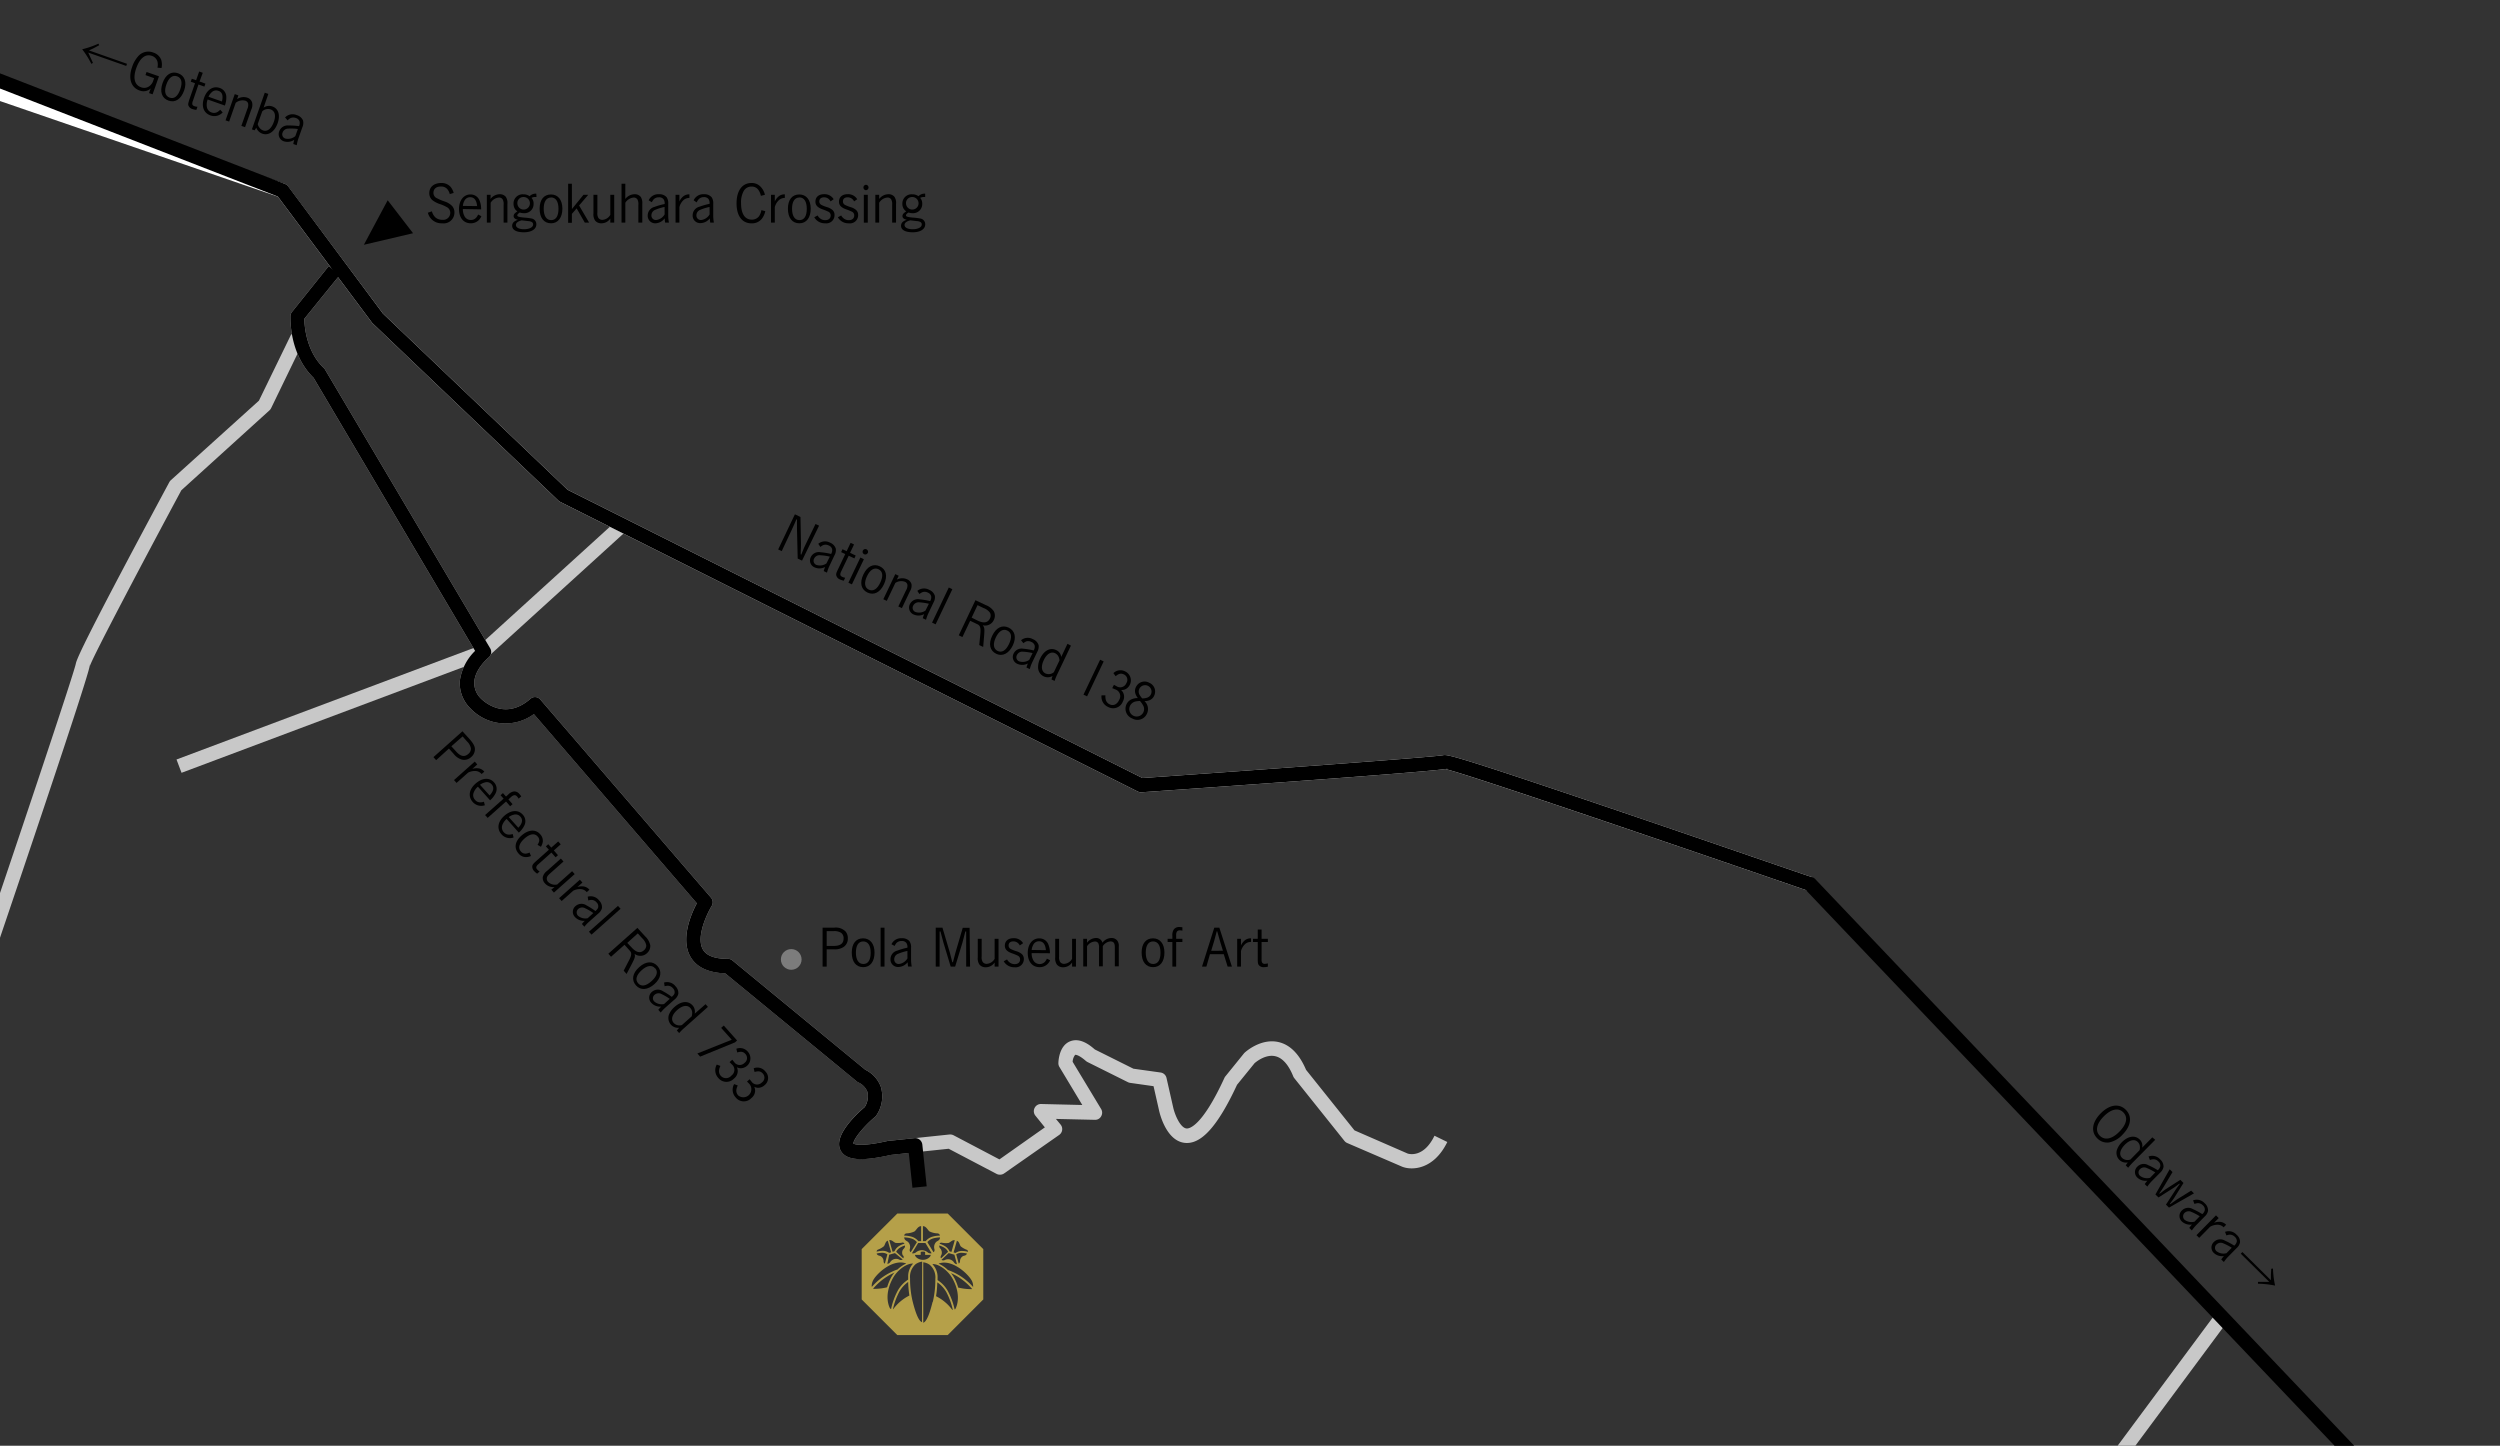 <svg id="レイヤー_1" data-name="レイヤー 1" xmlns="http://www.w3.org/2000/svg" viewBox="0 0 526.2 304.3"><rect x="0" y="0" width="526.2" height="304.3" fill="#333333" stroke="none"/><defs><style>.cls-1{fill:#c8c8c8;}.cls-2{fill:#fff;}.cls-3{fill:#7c7c7c;}.cls-4{fill:#b5a049;}</style></defs><title>アートボード 1</title><path class="cls-1" d="M38.21,162.66l-1.06-2.8L100.73,136l29.05-26.41,2,2.22-29.26,26.61a1.58,1.58,0,0,1-.48.29Z"/><rect class="cls-1" x="405.87" y="307.08" width="77.02" height="3" transform="translate(-68.2 481.64) rotate(-53.43)"/><path class="cls-1" d="M-2.8,205.64l-2.84-1c8.47-24.95,21.21-62.85,21.61-65h0c.24-1.13,2.43-6.08,19.67-38.16a1.53,1.53,0,0,1,.31-.4L54.5,84.33l6.81-14L64,71.6,57.07,85.9a1.53,1.53,0,0,1-.34.46L38.17,103.19c-7.2,13.41-18.7,35.11-19.25,37a1.37,1.37,0,0,0,0-.42C19,140.22,18.59,142.62-2.8,205.64Z"/><path class="cls-2" d="M380.45,187.47c-29-10-73-25-76.28-25.6-2.14.31-12.23,1.27-63.92,4.89a1.5,1.5,0,0,1-.78-.16L117.93,105.65a1.34,1.34,0,0,1-.37-.25L78.44,68.07a1.54,1.54,0,0,1-.17-.19L58.49,41.39l-60-20.64,1-2.84L59.91,38.7a1.53,1.53,0,0,1,.71.52L80.6,66l38.87,37.09,121,60.67c24.34-1.71,60.78-4.36,63.28-4.8.87-.26,3.76.45,39.7,12.67,18.85,6.41,37.81,13,38,13Zm-76.25-25.6a1.34,1.34,0,0,0,.57-.12A2.74,2.74,0,0,1,304.2,161.87Z"/><path class="cls-1" d="M210.46,247.25a1.45,1.45,0,0,1-.7-.17l-10.08-5.29-12.15,1.28c-6.37,1.44-9.55,1.14-10.63-1-1.45-2.91,2.91-7.19,5.1-9.07a4.15,4.15,0,0,0,.55-3.26,3.67,3.67,0,0,0-1.83-1.9,1.38,1.38,0,0,1-.38-.23l-27.69-22.75c-3.65-.14-6.13-1.34-7.37-3.58-2.08-3.74.23-9,1.39-11.17l-34.3-39.82A10.14,10.14,0,0,1,99,149.1a7.48,7.48,0,0,1-2.22-5.77A10.86,10.86,0,0,1,100,137l-34-57.48c-5.16-5-4.88-12.67-4.87-13a1.5,1.5,0,0,1,.34-.88L69.19,56l2.33,1.88-7.46,9.21c0,1.59.44,6.92,4.09,10.37a1.35,1.35,0,0,1,.26.32l34.77,58.69a1.5,1.5,0,0,1-.35,1.93s-2.86,2.38-3,5.15a4.53,4.53,0,0,0,1.41,3.49c.47.48,5,4.77,10.4.05a1.46,1.46,0,0,1,1.09-.37,1.52,1.52,0,0,1,1,.52l35.92,41.7a1.5,1.5,0,0,1,.14,1.76c-1,1.66-3.31,6.53-1.86,9.12.73,1.33,2.52,2,5.3,2a1.45,1.45,0,0,1,.94.34l27.95,23a6.52,6.52,0,0,1,3.28,3.59,7.1,7.1,0,0,1-.89,5.94,1.45,1.45,0,0,1-.34.4c-2.4,2-4.56,4.71-4.55,5.61.26.15,1.67.72,7.35-.58l.18,0,12.69-1.33a1.6,1.6,0,0,1,.86.16l9.66,5.08,9.56-6.74-2-2.48a1.5,1.5,0,0,1-.16-1.6,1.48,1.48,0,0,1,1.37-.84l8.67.21-4.81-8a1.47,1.47,0,0,1-.22-.79c0-.36.11-3.56,2.34-4.56s4.42.87,5.33,1.66l8.12,4.05,5.72.8a1.49,1.49,0,0,1,1.25,1.16l1.38,6.09c.38,1.75,1.55,4.39,2.82,4.53.49.06,3.2-.21,8-10.67a1.27,1.27,0,0,1,.2-.31l3.89-4.81a1.14,1.14,0,0,1,.15-.16c.13-.12,3.34-3.06,7.07-2.25,2.46.54,4.43,2.51,5.86,5.86l10.19,12.74,11.19,4.88c.25.08,3.35,1,5.65-3.75l2.7,1.32c-2.86,5.86-7.45,6-9.48,5.21l-11.6-5a1.54,1.54,0,0,1-.57-.44l-10.55-13.2a1.65,1.65,0,0,1-.22-.36c-1-2.51-2.31-3.94-3.8-4.27-2-.45-3.95,1.13-4.34,1.46l-3.7,4.56c-4.05,8.72-7.55,12.6-11,12.22-3.91-.42-5.28-6.2-5.42-6.86l-1.15-5.07-4.93-.7a1.53,1.53,0,0,1-.46-.14l-8.51-4.24a2.2,2.2,0,0,1-.32-.21c-1.65-1.45-2.28-1.31-2.28-1.31a2.55,2.55,0,0,0-.53,1.47l6,9.94a1.5,1.5,0,0,1,0,1.53,1.43,1.43,0,0,1-1.33.74l-8.19-.19,1,1.21a1.5,1.5,0,0,1-.31,2.16L211.32,247A1.51,1.51,0,0,1,210.46,247.25Z"/><path d="M501.49,314.93,380.11,187.35c-29-10-72.69-24.91-75.94-25.48-2.14.31-12.23,1.27-63.92,4.89a1.61,1.61,0,0,1-.78-.16L117.93,105.65a1.34,1.34,0,0,1-.37-.25L78.44,68.07a1.54,1.54,0,0,1-.17-.19L58.47,41.36-6,16.3-5,13.5,60,38.72a1.55,1.55,0,0,1,.66.5L80.6,66l38.87,37.09,121,60.67c24.34-1.71,60.78-4.36,63.28-4.8.87-.26,3.76.45,39.7,12.67,18.85,6.41,37.81,13,38,13a1.58,1.58,0,0,1,.6.38L503.66,312.86ZM304.2,161.87a1.34,1.34,0,0,0,.57-.12A2.74,2.74,0,0,1,304.2,161.87Z"/><path d="M192.05,250l-.77-7.31-3.75.4c-6.37,1.44-9.55,1.14-10.63-1-1.45-2.91,2.91-7.19,5.1-9.07a4.15,4.15,0,0,0,.55-3.26,3.67,3.67,0,0,0-1.83-1.9,1.38,1.38,0,0,1-.38-.23l-27.69-22.75c-3.65-.14-6.13-1.34-7.37-3.58-2.08-3.74.23-9,1.39-11.17l-34.3-39.82A10.14,10.14,0,0,1,99,149.1a7.48,7.48,0,0,1-2.22-5.77A10.86,10.86,0,0,1,100,137l-34-57.48c-5.16-5-4.88-12.67-4.87-13a1.5,1.5,0,0,1,.34-.88L69.19,56l2.33,1.88-7.46,9.21c0,1.59.44,6.92,4.09,10.37a1.35,1.35,0,0,1,.26.32l34.77,58.69a1.5,1.5,0,0,1-.35,1.93s-2.86,2.38-3,5.15a4.53,4.53,0,0,0,1.41,3.49c.47.48,5,4.77,10.4.05a1.46,1.46,0,0,1,1.09-.37,1.52,1.52,0,0,1,1,.52l35.92,41.7a1.5,1.5,0,0,1,.14,1.76c-1,1.66-3.31,6.53-1.86,9.12.73,1.33,2.52,2,5.3,2a1.45,1.45,0,0,1,.94.34l27.95,23a6.52,6.52,0,0,1,3.28,3.59,7.1,7.1,0,0,1-.89,5.94,1.45,1.45,0,0,1-.34.4c-2.4,2-4.56,4.71-4.55,5.61.26.15,1.67.72,7.35-.58l.18,0,5.33-.56a1.52,1.52,0,0,1,1.65,1.34l.92,8.8Z"/><path d="M168.81,118l-.91-.43-.15-6.21c0-.11,0-.32,0-.58,0-.52,0-1,0-1.42l-.12-.06c-.34.77-.36.81-.43,1l-.56,1.23L164.54,116l-.75-.35,3.52-7.4,1.17.56.11,5.62c0,.31,0,1.07-.07,2.24l.13.07c.44-1.12.78-1.94,1-2.32l2-4.13.75.35Z"/><path d="M172.23,114.46a2.21,2.21,0,0,1,2.5-.23,2,2,0,0,1,1.19,1.26,2.16,2.16,0,0,1-.29,1.41l-1.08,2.28a8.64,8.64,0,0,0-.49,1.35l-.69-.33a8.87,8.87,0,0,1,.3-.86,2.5,2.5,0,0,1-2.19.09,1.56,1.56,0,0,1-.81-2.19,1.85,1.85,0,0,1,2.06-1,13.68,13.68,0,0,1,2.2.36,1.55,1.55,0,0,0,.22-1,1.1,1.1,0,0,0-.71-.78,1.41,1.41,0,0,0-1.18-.08,2.91,2.91,0,0,0-.59.38Zm2.43,2.7a10.61,10.61,0,0,0-2-.29,1.24,1.24,0,0,0-1.29.68.94.94,0,0,0,.46,1.35,2.41,2.41,0,0,0,2.11-.3Z"/><path d="M178.92,116.36l1.19.57-.28.6-1.2-.56-1.57,3.29a1.48,1.48,0,0,0-.19.67c0,.2.15.36.39.48a2.37,2.37,0,0,0,.63.19l-.29.62a3.61,3.61,0,0,1-.8-.25,1.28,1.28,0,0,1-.78-.86c-.06-.3,0-.55.34-1.23l1.55-3.26-.87-.41.29-.61.87.42.83-1.76.73.34Z"/><path d="M179.31,123l-.74-.35,2.52-5.3.74.36Zm3.33-6.61a.57.57,0,1,1-.27-.77A.59.59,0,0,1,182.64,116.43Z"/><path d="M182.59,124.72c-1.37-.65-1.69-2.07-.86-3.81s2.12-2.34,3.45-1.71,1.7,2,.89,3.75S183.94,125.36,182.59,124.72Zm2.31-4.91c-.89-.42-1.77.11-2.41,1.46s-.53,2.41.38,2.84,1.76-.1,2.41-1.48S185.83,120.25,184.9,119.81Z"/><path d="M188.76,122a2.43,2.43,0,0,1,2.16-.07,1.58,1.58,0,0,1,.94,1.06,2.22,2.22,0,0,1-.34,1.47L189.83,128l-.75-.35,1.61-3.37a2,2,0,0,0,.31-1.16.84.84,0,0,0-.55-.67,2.21,2.21,0,0,0-2,.25l-1.8,3.77-.73-.34,2.52-5.29.72.35Z"/><path d="M193.08,124.37a2.21,2.21,0,0,1,2.5-.22,2,2,0,0,1,1.19,1.26,2.18,2.18,0,0,1-.29,1.41l-1.08,2.28a8.28,8.28,0,0,0-.49,1.35l-.69-.33a8.87,8.87,0,0,1,.3-.86,2.5,2.5,0,0,1-2.19.09,1.57,1.57,0,0,1-.81-2.2,1.88,1.88,0,0,1,2.06-1,15.4,15.4,0,0,1,2.2.37,1.55,1.55,0,0,0,.22-1,1.14,1.14,0,0,0-.71-.79,1.41,1.41,0,0,0-1.18-.07,2.94,2.94,0,0,0-.59.37Zm2.43,2.71a12,12,0,0,0-2-.3,1.27,1.27,0,0,0-1.29.68.94.94,0,0,0,.46,1.35,2.36,2.36,0,0,0,2.11-.29Z"/><path d="M196.93,131.41l-.75-.36,3.52-7.39.75.36Z"/><path d="M207.46,127.35a3.54,3.54,0,0,1,1.73,1.33,2,2,0,0,1,0,1.79,2,2,0,0,1-2.35,1.13c.39.47.41.77.29,2.31l-.19,2.26-.83-.4.22-2.2c.14-1.37,0-1.89-.57-2.16l-1.56-.75-1.63,3.43-.77-.37,3.51-7.39Zm-1.65,3.29c1.26.6,2.12.44,2.56-.48a1.32,1.32,0,0,0,0-1.19,2.88,2.88,0,0,0-1.38-1l-1.24-.6L204.51,130Z"/><path d="M209.7,137.62c-1.37-.66-1.69-2.08-.86-3.81s2.12-2.34,3.45-1.71,1.69,2.05.89,3.74S211,138.25,209.7,137.62Zm2.31-4.91c-.89-.43-1.77.11-2.41,1.46s-.53,2.4.38,2.84,1.76-.11,2.41-1.49S212.94,133.15,212,132.71Z"/><path d="M214.91,134.76a2.21,2.21,0,0,1,2.51-.22,2,2,0,0,1,1.19,1.26,2.25,2.25,0,0,1-.29,1.41l-1.09,2.27a7.76,7.76,0,0,0-.48,1.35l-.7-.33a7.88,7.88,0,0,1,.3-.85,2.53,2.53,0,0,1-2.19.09,1.57,1.57,0,0,1-.8-2.2,1.85,1.85,0,0,1,2-1,14.12,14.12,0,0,1,2.21.37,1.57,1.57,0,0,0,.22-1,1.14,1.14,0,0,0-.71-.79A1.45,1.45,0,0,0,216,135a3.1,3.1,0,0,0-.6.38Zm2.43,2.7a11.33,11.33,0,0,0-2-.29,1.23,1.23,0,0,0-1.28.68.93.93,0,0,0,.45,1.35,2.43,2.43,0,0,0,2.12-.3Z"/><path d="M225.41,135.89l-2.83,5.94a12.68,12.68,0,0,0-.61,1.49l-.65-.31c.09-.33.09-.33.22-.73a2,2,0,0,1-1.86.08,2.08,2.08,0,0,1-1.18-1.77,4,4,0,0,1,.44-2c.79-1.66,2.11-2.36,3.35-1.77a1.86,1.86,0,0,1,.78.65,2.06,2.06,0,0,1,.3.8l1.31-2.76ZM223,139a2.22,2.22,0,0,0-.25-.88,1.57,1.57,0,0,0-.67-.63c-.86-.41-1.77.15-2.39,1.46s-.5,2.38.37,2.8a1.67,1.67,0,0,0,1.76-.27Z"/><path d="M232.3,139.22l-3.49,7.35-.76-.36,3.5-7.35Z"/><path d="M234.46,144.14l.52.28a1.4,1.4,0,0,0,2.1-.64,1.25,1.25,0,0,0-.53-1.83c-.6-.28-1.05-.19-1.73.38l-.47-.65a2.12,2.12,0,0,1,2.53-.33,2.08,2.08,0,0,1-.11,3.77,2.13,2.13,0,0,1-.8.11,2,2,0,0,1,.5.72,2,2,0,0,1-.13,1.69,2.18,2.18,0,0,1-3.09,1.17,2.35,2.35,0,0,1-1.4-2.46l.82,0a3,3,0,0,0,.05.84,1.49,1.49,0,0,0,.84,1.06c.8.38,1.58,0,2-.93a1.49,1.49,0,0,0-.88-2.23,4.09,4.09,0,0,0-.58-.24Z"/><path d="M241.41,150.22a2.18,2.18,0,0,1-3.1,1,2.19,2.19,0,0,1-.36-3.92,3.07,3.07,0,0,1,1.54-.37,3.1,3.1,0,0,1-.53-1,1.79,1.79,0,0,1,.13-1.31,2,2,0,0,1,2.79-.92,2,2,0,0,1,1.06,2.71,1.79,1.79,0,0,1-1.06,1,3,3,0,0,1-1,.16A2.24,2.24,0,0,1,241.41,150.22Zm-2.36-2.58a1.7,1.7,0,0,0-1.2.92,1.56,1.56,0,1,0,2.76-.07,5.42,5.42,0,0,0-.39-.61l-.27-.33A4,4,0,0,0,239.05,147.64Zm2.39-.79a1.35,1.35,0,1,0-1.56-.57,4.74,4.74,0,0,0,.53.72A3.1,3.1,0,0,0,241.44,146.85Z"/><path d="M175.54,195.26a2.83,2.83,0,0,1,2.44.81,2.14,2.14,0,0,1,.47,1.46,2.07,2.07,0,0,1-.89,1.79,3.32,3.32,0,0,1-1.95.5H174v3.63h-.86v-8.19Zm-.08,3.84c1.42,0,2.1-.5,2.1-1.58a1.37,1.37,0,0,0-.54-1.19,2.65,2.65,0,0,0-1.6-.34H174v3.11Z"/><path d="M181.7,203.57c-1.52,0-2.42-1.14-2.42-3.07s.91-3,2.38-3,2.41,1.12,2.41,3S183.18,203.57,181.7,203.57Zm0-5.42c-1,0-1.55.85-1.55,2.35s.55,2.4,1.57,2.4,1.54-.85,1.54-2.38S182.7,198.15,181.67,198.15Z"/><path d="M186.17,203.45h-.82v-8.19h.82Z"/><path d="M187.64,198.75a2.2,2.2,0,0,1,2.16-1.27,2,2,0,0,1,1.62.62,2.2,2.2,0,0,1,.34,1.4V202a8.81,8.81,0,0,0,.14,1.43h-.77a8.31,8.31,0,0,1-.09-.9,2.54,2.54,0,0,1-1.94,1,1.57,1.57,0,0,1-1.67-1.64,1.85,1.85,0,0,1,1.42-1.8,14.76,14.76,0,0,1,2.14-.62,1.51,1.51,0,0,0-.22-1,1.16,1.16,0,0,0-1-.41,1.47,1.47,0,0,0-1.1.44,3.05,3.05,0,0,0-.37.6Zm3.35,1.4a11.26,11.26,0,0,0-1.9.58,1.24,1.24,0,0,0-.87,1.17.93.93,0,0,0,1,1,2.4,2.4,0,0,0,1.78-1.18Z"/><path d="M204.18,203.45h-.82v-4.61c0-.46,0-.92,0-1.4,0-.27,0-.36,0-1.38h-.18c-.09.37-.09.37-.27,1.06l-.35,1.33-1.52,5h-.94l-1.53-5.06c-.17-.61-.39-1.43-.62-2.33h-.18l0,1.18v.47c0,.16,0,.37,0,.62s0,.45,0,.49v4.63h-.82v-8.19h1.42l1.56,5.26c.1.37.3,1.15.51,2h.14c.32-1.29.5-2,.52-2l1.54-5.24h1.44Z"/><path d="M209.35,202.59a2.25,2.25,0,0,1-1.85,1,1.64,1.64,0,0,1-1.35-.57,2.31,2.31,0,0,1-.35-1.51V197.6h.82v3.73a1.91,1.91,0,0,0,.21,1.13,1,1,0,0,0,.88.41,2.06,2.06,0,0,0,1.64-1.06V197.6h.82v5.85h-.82Z"/><path d="M214.64,199a1.48,1.48,0,0,0-1.35-.86c-.64,0-1,.33-1,.86a.81.81,0,0,0,.47.75,6.43,6.43,0,0,0,1.2.47,3.25,3.25,0,0,1,1.11.59,1.38,1.38,0,0,1,.43,1.05,1.72,1.72,0,0,1-1.94,1.73,2.54,2.54,0,0,1-2.3-1.26l.7-.39a2.05,2.05,0,0,0,.62.69,1.71,1.71,0,0,0,1,.3c.69,0,1.13-.37,1.13-1a.84.84,0,0,0-.55-.81,12,12,0,0,0-1.22-.49c-1-.37-1.44-.85-1.44-1.58,0-1,.72-1.58,1.84-1.58a2.23,2.23,0,0,1,2,1.05Z"/><path d="M217.14,200.61a3,3,0,0,0,.33,1.47,1.52,1.52,0,0,0,2.53.28,2.46,2.46,0,0,0,.35-.59l.68.35a2.36,2.36,0,0,1-2.22,1.45c-1.53,0-2.49-1.17-2.49-3s1-3.06,2.39-3.06a2,2,0,0,1,1.93,1.23,4.8,4.8,0,0,1,.35,1.9Zm3-.62c-.11-1.24-.59-1.87-1.45-1.87a1.32,1.32,0,0,0-1.25.83,2.41,2.41,0,0,0-.29,1Z"/><path d="M225.65,202.59a2.24,2.24,0,0,1-1.85,1,1.64,1.64,0,0,1-1.35-.57,2.31,2.31,0,0,1-.35-1.51V197.6h.82v3.73a1.91,1.91,0,0,0,.21,1.13,1,1,0,0,0,.88.41,2.06,2.06,0,0,0,1.64-1.06V197.6h.82v5.85h-.82Z"/><path d="M228.8,198.43a2.43,2.43,0,0,1,1.84-1,1.34,1.34,0,0,1,1.4,1,2.39,2.39,0,0,1,1.86-1,1.52,1.52,0,0,1,1.27.56,1.84,1.84,0,0,1,.31,1.27v4.14h-.83v-4c0-.89-.26-1.25-.92-1.25a2.1,2.1,0,0,0-1.61,1v4.25h-.8V199.5a1.8,1.8,0,0,0-.17-1,.8.8,0,0,0-.71-.33,2.1,2.1,0,0,0-1.64,1v4.25H228V197.6h.8Z"/><path d="M242.71,203.57c-1.51,0-2.42-1.14-2.42-3.07s.92-3,2.39-3,2.41,1.12,2.41,3S244.2,203.57,242.71,203.57Zm0-5.42c-1,0-1.55.85-1.55,2.35s.55,2.4,1.56,2.4,1.54-.85,1.54-2.38S243.71,198.15,242.69,198.15Z"/><path d="M248.87,195.89a2.34,2.34,0,0,0-.57-.07.69.69,0,0,0-.59.28,1.42,1.42,0,0,0-.15.77v.73h1.31v.67h-1.31v5.18h-.8v-5.18h-1v-.67h1V197a2.16,2.16,0,0,1,.31-1.38,1.38,1.38,0,0,1,1.19-.5,3.09,3.09,0,0,1,.61.06Z"/><path d="M253.92,203.45H253l2.58-8.19h1.07l2.64,8.19h-.9l-.81-2.61h-2.91Zm3.48-3.34-.61-2s-.19-.7-.59-2.09h-.1c-.18.74-.4,1.53-.55,2.06l-.62,2.05Z"/><path d="M261.2,199a3,3,0,0,1,.88-1.13,2,2,0,0,1,1.24-.37v.76a1.8,1.8,0,0,0-1.17.38,3.07,3.07,0,0,0-.95,1.54v3.27h-.8V197.6h.8Z"/><path d="M265.54,197.6h1.32v.67h-1.32v3.65a1.32,1.32,0,0,0,.11.68.57.57,0,0,0,.56.27,2.57,2.57,0,0,0,.65-.1v.69a3.39,3.39,0,0,1-.83.11,1.28,1.28,0,0,1-1.08-.44c-.17-.24-.22-.51-.22-1.25v-3.61h-1v-.67h1v-1.95h.81Z"/><path d="M98.93,155.67c.84,1,1.14,1.63,1,2.36a2.11,2.11,0,0,1-.78,1.33,2.08,2.08,0,0,1-1.93.52,3.34,3.34,0,0,1-1.66-1.12l-1.07-1.2L91.8,160l-.57-.64,6.11-5.44ZM96,158.17c.94,1.06,1.77,1.23,2.58.51a1.39,1.39,0,0,0,.53-1.19,2.68,2.68,0,0,0-.81-1.43L97.37,155,95,157.08Z"/><path d="M99.41,161.84a3,3,0,0,1,1.43-.1,2,2,0,0,1,1.1.68l-.57.5a1.84,1.84,0,0,0-1.06-.62,3.11,3.11,0,0,0-1.78.32l-2.44,2.17-.53-.6,4.37-3.89.53.6Z"/><path d="M100.59,165.58a2.9,2.9,0,0,0-.88,1.23,1.43,1.43,0,0,0,.29,1.56,1.4,1.4,0,0,0,1.18.51,2.72,2.72,0,0,0,.68-.13l.19.74a2.37,2.37,0,0,1-2.56-.7c-1-1.14-.78-2.63.61-3.86s2.92-1.34,3.88-.26a2,2,0,0,1,.35,2.26,4.65,4.65,0,0,1-1.18,1.52Zm2.46,1.84c.86-.91,1-1.69.43-2.33a1.32,1.32,0,0,0-1.45-.39,2.73,2.73,0,0,0-1,.48Z"/><path d="M109.15,168.1a1.8,1.8,0,0,0-.33-.47.69.69,0,0,0-.6-.26,1.5,1.5,0,0,0-.67.4l-.54.49.87,1-.5.44-.87-1-3.87,3.45-.54-.6L106,168.1l-.64-.72.5-.45.64.73.44-.39a2.12,2.12,0,0,1,1.24-.69,1.38,1.38,0,0,1,1.16.56,3.05,3.05,0,0,1,.37.49Z"/><path d="M106.64,172.37a3.09,3.09,0,0,0-.89,1.23,1.48,1.48,0,0,0,.29,1.57,1.45,1.45,0,0,0,1.19.5,2.39,2.39,0,0,0,.68-.13l.19.74a2.35,2.35,0,0,1-2.56-.69c-1-1.14-.79-2.63.6-3.87s2.93-1.33,3.88-.26a2,2,0,0,1,.36,2.26,4.67,4.67,0,0,1-1.18,1.53Zm2.46,1.85c.86-.91,1-1.69.43-2.33a1.32,1.32,0,0,0-1.45-.39,2.58,2.58,0,0,0-1,.48Z"/><path d="M111.76,180.17a2.62,2.62,0,0,1-1.17.23,2,2,0,0,1-1.44-.75c-1-1.14-.79-2.53.62-3.78s2.93-1.4,3.91-.3a2,2,0,0,1,.57,1.6,2.83,2.83,0,0,1-.4,1.06l-.71-.41a2.63,2.63,0,0,0,.35-.76,1.15,1.15,0,0,0-.33-1c-.64-.73-1.64-.57-2.77.44s-1.41,2-.75,2.72a1.22,1.22,0,0,0,1.08.45,2.41,2.41,0,0,0,.74-.23Z"/><path d="M116.57,179l.87,1-.5.45-.88-1-2.72,2.43a1.37,1.37,0,0,0-.44.54.56.56,0,0,0,.18.59,2,2,0,0,0,.5.42l-.52.46a3.57,3.57,0,0,1-.63-.54,1.32,1.32,0,0,1-.39-1.1c.07-.29.24-.5.8-1l2.69-2.4-.64-.71.51-.45.63.72,1.46-1.3.53.6Z"/><path d="M116.73,186.69a2.26,2.26,0,0,1-2-.73,1.62,1.62,0,0,1-.48-1.39,2.32,2.32,0,0,1,.9-1.27l2.9-2.59.55.62-2.78,2.48c-.48.42-.65.65-.71.91a1,1,0,0,0,.28.93,2.09,2.09,0,0,0,1.88.52l3.15-2.8.54.61-4.37,3.89-.55-.61Z"/><path d="M121.53,186.7a2.91,2.91,0,0,1,1.43-.1,2,2,0,0,1,1.1.67l-.56.51a1.76,1.76,0,0,0-1.07-.62,3,3,0,0,0-1.78.32l-2.44,2.17-.53-.6,4.37-3.89.54.6Z"/><path d="M123.7,188.74a2.2,2.2,0,0,1,2.39.78,2,2,0,0,1,.61,1.62,2.19,2.19,0,0,1-.82,1.18L124,194a7.36,7.36,0,0,0-1,1.06l-.52-.58a7.4,7.4,0,0,1,.61-.67,2.51,2.51,0,0,1-2.05-.77,1.57,1.57,0,0,1,.11-2.34,1.88,1.88,0,0,1,2.29-.14,15.39,15.39,0,0,1,1.89,1.2c.4-.37.53-.56.58-.82a1.12,1.12,0,0,0-.34-1,1.44,1.44,0,0,0-1.06-.53,2.42,2.42,0,0,0-.69.12Zm1.18,3.44a10.46,10.46,0,0,0-1.7-1,1.26,1.26,0,0,0-1.45.12,1,1,0,0,0-.1,1.42,2.38,2.38,0,0,0,2.06.55Z"/><path d="M124.51,196.72l-.55-.61,6.11-5.44.55.61Z"/><path d="M135.79,197.08a3.57,3.57,0,0,1,1.08,1.9,2,2,0,0,1-.7,1.65,2,2,0,0,1-2.61.13c.18.58.08.87-.63,2.24l-1.05,2-.61-.69,1-1.94c.67-1.21.74-1.75.33-2.22l-1.15-1.29-2.84,2.52-.57-.64,6.12-5.44Zm-2.8,2.39c.93,1,1.78,1.23,2.54.55a1.29,1.29,0,0,0,.49-1.08,2.8,2.8,0,0,0-.87-1.48l-.91-1-2.21,2Z"/><path d="M133.86,207.41c-1-1.13-.75-2.57.68-3.85s2.87-1.32,3.85-.22.76,2.54-.64,3.79S134.85,208.52,133.86,207.41Zm4-3.62c-.66-.74-1.68-.59-2.79.41s-1.43,2-.76,2.76,1.66.59,2.8-.43S138.58,204.55,137.9,203.79Z"/><path d="M139.77,206.81a2.2,2.2,0,0,1,2.4.77,2,2,0,0,1,.6,1.62,2.22,2.22,0,0,1-.81,1.19l-1.89,1.67a8,8,0,0,0-1,1.06l-.51-.58a7.4,7.4,0,0,1,.61-.67,2.51,2.51,0,0,1-2.06-.77,1.57,1.57,0,0,1,.12-2.34,1.88,1.88,0,0,1,2.29-.14,14.74,14.74,0,0,1,1.88,1.2c.4-.37.54-.56.59-.82a1.16,1.16,0,0,0-.35-1,1.46,1.46,0,0,0-1.06-.53,2.91,2.91,0,0,0-.69.12Zm1.19,3.43a10.46,10.46,0,0,0-1.7-1,1.25,1.25,0,0,0-1.45.12.94.94,0,0,0-.11,1.42,2.37,2.37,0,0,0,2.07.55Z"/><path d="M149,211.93l-4.91,4.38a10.16,10.16,0,0,0-1.14,1.13l-.49-.54.49-.58a2,2,0,0,1-1.75-.66,2.12,2.12,0,0,1-.4-2.09,4.22,4.22,0,0,1,1.18-1.63c1.37-1.23,2.86-1.36,3.78-.33a1.89,1.89,0,0,1,.46.9,2,2,0,0,1,0,.85l2.29-2Zm-3.42,2a2.45,2.45,0,0,0,.11-.92,1.61,1.61,0,0,0-.38-.84c-.63-.7-1.68-.55-2.77.42s-1.38,2-.74,2.72a1.68,1.68,0,0,0,1.73.44Z"/><path d="M155.14,219l-.44.4-7.33,3-.59-.67,7.24-2.88-2.23-2.5.55-.49Z"/><path d="M154.13,223.05c.14.17.26.33.38.46a1.39,1.39,0,0,0,2.17.23,1.25,1.25,0,0,0,.22-1.89c-.44-.49-.88-.58-1.73-.33l-.18-.78a2.14,2.14,0,0,1,2.46.68,2.08,2.08,0,0,1-1.57,3.43,1.86,1.86,0,0,1-.78-.21,2,2,0,0,1,.18.86,2,2,0,0,1-.78,1.51,2.19,2.19,0,0,1-3.31-.12,2.38,2.38,0,0,1-.32-2.82l.77.29a2.52,2.52,0,0,0-.28.79,1.48,1.48,0,0,0,2.6,1.23A1.49,1.49,0,0,0,154,224c-.12-.13-.16-.18-.44-.45Z"/><path d="M157.78,227.16l.38.46a1.4,1.4,0,0,0,2.18.23,1.25,1.25,0,0,0,.22-1.89c-.44-.49-.89-.58-1.74-.33l-.18-.78a2.13,2.13,0,0,1,2.46.68,1.92,1.92,0,0,1-.17,2.88,2,2,0,0,1-1.4.55,1.86,1.86,0,0,1-.77-.21,2.13,2.13,0,0,1,.18.86,2,2,0,0,1-.79,1.51,2.17,2.17,0,0,1-3.3-.13,2.38,2.38,0,0,1-.33-2.81l.77.29a2.8,2.8,0,0,0-.28.79,1.5,1.5,0,0,0,.36,1.3,1.69,1.69,0,0,0,2.31-2.46l-.45-.45Z"/><path d="M94.67,40.85a2.73,2.73,0,0,0-.55-1.08,1.7,1.7,0,0,0-1.33-.51c-1,0-1.56.51-1.56,1.35A1.22,1.22,0,0,0,92,41.74a10.64,10.64,0,0,0,1.53.65,3.86,3.86,0,0,1,1.66,1,2.05,2.05,0,0,1,.46,1.38A2.27,2.27,0,0,1,93.06,47a2.93,2.93,0,0,1-3-2.23l.85-.29a2.65,2.65,0,0,0,.78,1.32,2.18,2.18,0,0,0,1.42.46,1.47,1.47,0,0,0,1.66-1.43,1.36,1.36,0,0,0-.53-1.12,7.63,7.63,0,0,0-1.76-.79A5.33,5.33,0,0,1,91,42.12a1.88,1.88,0,0,1-.64-1.48c0-1.29,1-2.12,2.49-2.12a2.51,2.51,0,0,1,2,.82,3.54,3.54,0,0,1,.64,1.27Z"/><path d="M97.42,44a3.1,3.1,0,0,0,.33,1.47,1.47,1.47,0,0,0,1.37.83,1.43,1.43,0,0,0,1.16-.55,2.54,2.54,0,0,0,.36-.6l.68.36A2.36,2.36,0,0,1,99.1,47c-1.53,0-2.49-1.17-2.49-3s1-3.07,2.39-3.07a2,2,0,0,1,1.92,1.24,4.63,4.63,0,0,1,.35,1.9Zm3-.62c-.11-1.24-.6-1.87-1.45-1.87a1.34,1.34,0,0,0-1.26.83,2.55,2.55,0,0,0-.28,1Z"/><path d="M103.24,41.88a2.47,2.47,0,0,1,1.93-1,1.59,1.59,0,0,1,1.3.56,2.27,2.27,0,0,1,.33,1.48v3.94H106V43.13a2,2,0,0,0-.21-1.18.87.87,0,0,0-.79-.37,2.26,2.26,0,0,0-1.73,1.1v4.18h-.8V41h.8Z"/><path d="M112.92,41.46h-.23a1.65,1.65,0,0,0-.82.19,1.7,1.7,0,0,1,.44,1.22,1.92,1.92,0,0,1-2.06,2,2.47,2.47,0,0,1-.84-.14c-.37.24-.53.42-.53.62s.26.34,1.46.45a12.9,12.9,0,0,1,1.55.19,1.21,1.21,0,0,1,1,1.23c0,1-1,1.67-2.63,1.67s-2.46-.53-2.46-1.37a1.1,1.1,0,0,1,.48-.91,2.92,2.92,0,0,1,.73-.35c-.59-.12-.9-.39-.9-.77s.2-.6.79-1a2,2,0,0,1-.44-.4,2,2,0,0,1-.37-1.19,1.92,1.92,0,0,1,2.06-2,2.11,2.11,0,0,1,1.32.4,1.79,1.79,0,0,1,1.41-.54Zm-4.33,5.9c0,.54.67.89,1.71.89s1.91-.38,1.91-1c0-.39-.22-.58-.84-.7-.24,0-1.53-.18-1.58-.17C109,46.59,108.59,46.91,108.59,47.36Zm1.6-5.89a1.26,1.26,0,0,0-1.29,1.38,1.32,1.32,0,1,0,1.29-1.38Z"/><path d="M116,47c-1.52,0-2.42-1.15-2.42-3.07s.91-3,2.39-3,2.4,1.13,2.4,3S117.44,47,116,47Zm0-5.43c-1,0-1.56.86-1.56,2.36s.56,2.4,1.57,2.4,1.54-.85,1.54-2.38S117,41.55,115.94,41.55Z"/><path d="M120.38,44l2.43-3h1l-1.92,2.25L124,46.86h-.91l-1.72-3-1,1.16v1.88h-.79V38.67h.79Z"/><path d="M128.46,46a2.24,2.24,0,0,1-1.84,1,1.65,1.65,0,0,1-1.36-.57,2.31,2.31,0,0,1-.35-1.51V41h.83v3.73a1.85,1.85,0,0,0,.21,1.14,1,1,0,0,0,.88.4,2.05,2.05,0,0,0,1.63-1.05V41h.82v5.86h-.82Z"/><path d="M131.61,41.88a2.52,2.52,0,0,1,2-1,1.56,1.56,0,0,1,1.28.6,2.45,2.45,0,0,1,.3,1.44v3.94h-.83V43.13a2,2,0,0,0-.21-1.18.92.92,0,0,0-.79-.37,2.35,2.35,0,0,0-1.74,1.09v4.19h-.8V38.67h.8Z"/><path d="M136.53,42.16a2.21,2.21,0,0,1,2.16-1.28,2,2,0,0,1,1.62.63,2.2,2.2,0,0,1,.34,1.4v2.52a7.91,7.91,0,0,0,.15,1.43H140a6.35,6.35,0,0,1-.1-.9A2.53,2.53,0,0,1,138,47a1.57,1.57,0,0,1-1.67-1.64,1.87,1.87,0,0,1,1.42-1.81,15.12,15.12,0,0,1,2.14-.61,1.51,1.51,0,0,0-.22-1,1.15,1.15,0,0,0-1-.41,1.47,1.47,0,0,0-1.1.44,3.05,3.05,0,0,0-.37.6Zm3.35,1.4a10.37,10.37,0,0,0-1.9.58,1.26,1.26,0,0,0-.87,1.17.94.94,0,0,0,1,1,2.4,2.4,0,0,0,1.78-1.18Z"/><path d="M143,42.41a2.78,2.78,0,0,1,.88-1.13,1.94,1.94,0,0,1,1.23-.37v.75a1.87,1.87,0,0,0-1.17.39,3,3,0,0,0-.94,1.54v3.27h-.81V41H143Z"/><path d="M146,42.16a2.21,2.21,0,0,1,2.16-1.28,2,2,0,0,1,1.62.63,2.2,2.2,0,0,1,.34,1.4v2.52a8.81,8.81,0,0,0,.14,1.43h-.77a8.31,8.31,0,0,1-.09-.9,2.54,2.54,0,0,1-1.94,1,1.57,1.57,0,0,1-1.67-1.64,1.87,1.87,0,0,1,1.42-1.81,15.12,15.12,0,0,1,2.14-.61,1.51,1.51,0,0,0-.22-1,1.16,1.16,0,0,0-1-.41A1.47,1.47,0,0,0,147,42a3.05,3.05,0,0,0-.37.6Zm3.35,1.4a10.37,10.37,0,0,0-1.9.58,1.24,1.24,0,0,0-.87,1.17.94.94,0,0,0,1,1,2.4,2.4,0,0,0,1.78-1.18Z"/><path d="M161.08,44.44a3.93,3.93,0,0,1-.79,1.68,2.64,2.64,0,0,1-2.09.89c-2,0-3.17-1.55-3.17-4.21s1.18-4.28,3.13-4.28a2.51,2.51,0,0,1,2,.86A3.55,3.55,0,0,1,161,41l-.85.22a3.21,3.21,0,0,0-.52-1.24,1.67,1.67,0,0,0-1.43-.71,1.84,1.84,0,0,0-1.7,1,4.86,4.86,0,0,0-.52,2.49c0,2.24.8,3.47,2.27,3.47a1.85,1.85,0,0,0,1.52-.73,3.3,3.3,0,0,0,.49-1.27Z"/><path d="M163.08,42.41a3,3,0,0,1,.88-1.13,1.94,1.94,0,0,1,1.23-.37v.75a1.86,1.86,0,0,0-1.16.39,3.07,3.07,0,0,0-.95,1.54v3.27h-.8V41h.8Z"/><path d="M168.26,47c-1.52,0-2.42-1.15-2.42-3.07s.91-3,2.39-3,2.41,1.13,2.41,3S169.75,47,168.26,47Zm0-5.43c-1,0-1.55.86-1.55,2.36s.55,2.4,1.56,2.4,1.54-.85,1.54-2.38S169.26,41.55,168.24,41.55Z"/><path d="M174.81,42.39a1.48,1.48,0,0,0-1.36-.86c-.63,0-1,.33-1,.86a.8.8,0,0,0,.46.75,7.27,7.27,0,0,0,1.2.47,3,3,0,0,1,1.11.59,1.34,1.34,0,0,1,.43,1A1.72,1.72,0,0,1,173.69,47a2.52,2.52,0,0,1-2.3-1.27l.7-.38a2,2,0,0,0,.62.69,1.67,1.67,0,0,0,1,.3c.69,0,1.13-.38,1.13-1a.84.84,0,0,0-.55-.81,11.61,11.61,0,0,0-1.22-.49c-1-.37-1.44-.86-1.44-1.58,0-1,.71-1.59,1.84-1.59a2.24,2.24,0,0,1,2,1.06Z"/><path d="M179.77,42.39a1.48,1.48,0,0,0-1.35-.86c-.64,0-1,.33-1,.86a.8.8,0,0,0,.46.75,7.27,7.27,0,0,0,1.2.47,3,3,0,0,1,1.11.59,1.34,1.34,0,0,1,.43,1A1.72,1.72,0,0,1,178.65,47a2.52,2.52,0,0,1-2.3-1.27l.7-.38a2,2,0,0,0,.62.69,1.67,1.67,0,0,0,1,.3c.69,0,1.13-.38,1.13-1a.84.84,0,0,0-.55-.81,10.56,10.56,0,0,0-1.22-.49c-1-.37-1.44-.86-1.44-1.58,0-1,.71-1.59,1.84-1.59a2.24,2.24,0,0,1,2,1.06Z"/><path d="M182.81,39.46a.59.59,0,0,1-.57.58.58.58,0,0,1,0-1.15A.58.58,0,0,1,182.81,39.46Zm-.16,7.41h-.83V41h.83Z"/><path d="M185.05,41.88a2.47,2.47,0,0,1,1.92-1,1.56,1.56,0,0,1,1.3.56,2.27,2.27,0,0,1,.33,1.48v3.94h-.82V43.13a2.06,2.06,0,0,0-.21-1.18.89.89,0,0,0-.8-.37,2.23,2.23,0,0,0-1.72,1.1v4.18h-.81V41h.81Z"/><path d="M194.73,41.46h-.23a1.71,1.71,0,0,0-.83.19,1.7,1.7,0,0,1,.44,1.22,1.92,1.92,0,0,1-2.06,2,2.45,2.45,0,0,1-.83-.14c-.38.24-.53.42-.53.62s.25.34,1.45.45a12.62,12.62,0,0,1,1.55.19,1.21,1.21,0,0,1,1.05,1.23c0,1-1,1.67-2.63,1.67s-2.46-.53-2.46-1.37a1.1,1.1,0,0,1,.48-.91,2.75,2.75,0,0,1,.73-.35c-.6-.12-.91-.39-.91-.77s.2-.6.8-1a1.78,1.78,0,0,1-.44-.4,1.9,1.9,0,0,1-.38-1.19,1.93,1.93,0,0,1,2.07-2,2.13,2.13,0,0,1,1.32.4,1.77,1.77,0,0,1,1.41-.54Zm-4.34,5.9c0,.54.67.89,1.72.89s1.9-.38,1.9-1c0-.39-.22-.58-.83-.7-.24,0-1.53-.18-1.59-.17C190.79,46.59,190.39,46.91,190.39,47.36ZM192,41.47a1.27,1.27,0,0,0-1.3,1.38,1.32,1.32,0,1,0,1.3-1.38Z"/><path d="M20.88,9.52l-1.07.57c-.13.08-.22.12-1.08.52l8,2.82-.16.45-8-2.81c.16.34.21.44.38.83s.13.27.35.77l.26.57-.33.2a19.38,19.38,0,0,0-1.93-3.07,19.33,19.33,0,0,0,3.42-1.18Z"/><path d="M33.14,14.24a2.86,2.86,0,0,0,0-1.28,1.82,1.82,0,0,0-1.17-1.2c-1.35-.47-2.53.45-3.28,2.56s-.38,3.56,1,4.05a1.82,1.82,0,0,0,1.83-.3,2.53,2.53,0,0,0,.63-.8l.29-.82-1.82-.64.23-.66,2.61.91-1.34,3.79-.75-.26.12-.33c0-.14.16-.41.27-.66a2.26,2.26,0,0,1-2.4.44c-1.79-.63-2.4-2.54-1.57-4.89A6.39,6.39,0,0,1,29,11.94a2.83,2.83,0,0,1,3.26-.88,2.61,2.61,0,0,1,1.67,1.53A3.46,3.46,0,0,1,34,14.32Z"/><path d="M35.48,21.18c-1.43-.5-1.9-1.88-1.26-3.7s1.87-2.55,3.26-2.06,1.9,1.86,1.27,3.64S36.89,21.68,35.48,21.18Zm1.79-5.12c-.94-.33-1.75.29-2.25,1.71s-.28,2.44.68,2.78,1.73-.29,2.24-1.73S38.23,16.4,37.27,16.06Z"/><path d="M42,17.16l1.24.44-.22.63-1.25-.44L40.6,21.24a1.3,1.3,0,0,0-.12.67c0,.2.18.35.44.44a2.35,2.35,0,0,0,.64.12l-.23.66a4.37,4.37,0,0,1-.81-.17,1.28,1.28,0,0,1-.87-.78c-.09-.28,0-.55.21-1.25l1.19-3.41-.9-.32.22-.63.91.32.64-1.84.76.27Z"/><path d="M43.71,20.94a3.11,3.11,0,0,0-.18,1.5,1.46,1.46,0,0,0,1,1.23,1.44,1.44,0,0,0,1.29-.13,2.81,2.81,0,0,0,.53-.44l.52.56a2.37,2.37,0,0,1-2.58.63c-1.44-.51-1.95-1.93-1.34-3.68s1.92-2.58,3.28-2.1a2,2,0,0,1,1.4,1.8,4.76,4.76,0,0,1-.3,1.91Zm3,.42c.31-1.21.06-2-.75-2.24a1.32,1.32,0,0,0-1.46.36,2.45,2.45,0,0,0-.61.89Z"/><path d="M49.91,20.86a2.45,2.45,0,0,1,2.15-.3,1.55,1.55,0,0,1,1,1,2.23,2.23,0,0,1-.17,1.5l-1.31,3.71-.78-.27,1.24-3.52a2,2,0,0,0,.19-1.18.87.87,0,0,0-.62-.61,2.26,2.26,0,0,0-2,.46l-1.38,3.94-.76-.26,1.94-5.52.76.26Z"/><path d="M55.73,19.51l.75.26-1,2.89a2,2,0,0,1,1.85-.25c1.28.45,1.71,1.82,1.1,3.54s-1.89,2.65-3.2,2.19a2.13,2.13,0,0,1-1.29-1.26l-.35.55-.57-.2Zm-1.48,6.6a1.72,1.72,0,0,0,.37.78,1.62,1.62,0,0,0,.75.56c.9.32,1.75-.35,2.26-1.78s.21-2.33-.69-2.65a1.78,1.78,0,0,0-1.74.41Z"/><path d="M60,24.72a2.2,2.2,0,0,1,2.46-.49,2,2,0,0,1,1.32,1.13,2.21,2.21,0,0,1-.14,1.43l-.84,2.38a8,8,0,0,0-.34,1.4l-.73-.26a7.46,7.46,0,0,1,.21-.88,2.57,2.57,0,0,1-2.17.32,1.58,1.58,0,0,1-1-2.1,1.87,1.87,0,0,1,1.94-1.24,16,16,0,0,1,2.23.14,1.51,1.51,0,0,0,.11-1,1.12,1.12,0,0,0-.78-.71,1.48,1.48,0,0,0-1.19.05,3,3,0,0,0-.55.44Zm2.7,2.43a10,10,0,0,0-2-.08,1.24,1.24,0,0,0-1.21.81.93.93,0,0,0,.59,1.29,2.39,2.39,0,0,0,2.08-.52Z"/><path d="M443.94,240.46a2.88,2.88,0,0,1-2.49-.85c-1.4-1.38-1.14-3.38.69-5.25s3.87-2.18,5.28-.79,1.15,3.4-.67,5.25A5.31,5.31,0,0,1,443.94,240.46Zm2.95-6.35c-1-1-2.53-.71-4.09.87s-1.84,3.08-.82,4.08,2.54.73,4.11-.87S447.93,235.14,446.89,234.11Z"/><path d="M453.63,239.9,449,244.59a11.27,11.27,0,0,0-1.06,1.2l-.52-.51.44-.61a2,2,0,0,1-1.78-.54,2.1,2.1,0,0,1-.54-2,4.15,4.15,0,0,1,1.07-1.72c1.29-1.3,2.77-1.53,3.75-.57a2,2,0,0,1,.52.87,2.1,2.1,0,0,1,0,.85l2.14-2.17Zm-3.29,2.19a2.29,2.29,0,0,0,.05-.91,1.49,1.49,0,0,0-.43-.82c-.68-.66-1.72-.44-2.74.6s-1.25,2.09-.56,2.76a1.69,1.69,0,0,0,1.76.33Z"/><path d="M452.23,243.42a2.2,2.2,0,0,1,2.44.61,2,2,0,0,1,.71,1.58,2.19,2.19,0,0,1-.74,1.24l-1.77,1.79a8.11,8.11,0,0,0-.9,1.12l-.55-.54a7.38,7.38,0,0,1,.57-.71,2.54,2.54,0,0,1-2.1-.63,1.57,1.57,0,0,1,0-2.34,1.85,1.85,0,0,1,2.28-.29,14.52,14.52,0,0,1,2,1.06,1.55,1.55,0,0,0,.53-.85,1.13,1.13,0,0,0-.41-1,1.43,1.43,0,0,0-1.1-.46,2.43,2.43,0,0,0-.68.16Zm1.41,3.35a11.31,11.31,0,0,0-1.77-.92,1.23,1.23,0,0,0-1.43.22.94.94,0,0,0,0,1.42,2.41,2.41,0,0,0,2.1.42Z"/><path d="M457.9,250.46c.14-.22.33-.5.9-1.25l-.09-.08-.55.42c-.17.13-.59.43-.69.49l-3.15,2-.65-.63,3-5.3.6.59-1.84,3.08c-.13.21-.63,1-.94,1.39l.09.08a8,8,0,0,0,.64-.49c.15-.12.59-.44.69-.5l3-1.93.67.66-1.87,3c-.11.2-.38.57-1,1.39l.08.08c.59-.42,1.2-.84,1.41-1l3-1.86.59.58-5.26,3-.64-.63Z"/><path d="M461.6,252.65a2.24,2.24,0,0,1,2.44.61,2,2,0,0,1,.71,1.59,2.14,2.14,0,0,1-.74,1.23l-1.76,1.8a8.6,8.6,0,0,0-.91,1.11l-.54-.54a8.24,8.24,0,0,1,.56-.71,2.54,2.54,0,0,1-2.1-.63,1.57,1.57,0,0,1,0-2.34,1.88,1.88,0,0,1,2.28-.29,16.3,16.3,0,0,1,2,1.07,1.59,1.59,0,0,0,.53-.85,1.16,1.16,0,0,0-.41-1,1.43,1.43,0,0,0-1.1-.46,3.46,3.46,0,0,0-.68.16ZM463,256a11.36,11.36,0,0,0-1.76-.92,1.25,1.25,0,0,0-1.44.22,1,1,0,0,0,0,1.43,2.46,2.46,0,0,0,2.1.41Z"/><path d="M466,257.38a2.92,2.92,0,0,1,1.42-.19,2,2,0,0,1,1.14.6l-.53.54a1.76,1.76,0,0,0-1.1-.54,3.06,3.06,0,0,0-1.76.43l-2.29,2.33-.57-.57,4.11-4.17.57.57Z"/><path d="M468.33,259.28a2.22,2.22,0,0,1,2.44.62,1.93,1.93,0,0,1,.71,1.58,2.17,2.17,0,0,1-.73,1.23l-1.77,1.8a7.43,7.43,0,0,0-.9,1.12l-.55-.54a7,7,0,0,1,.56-.72,2.5,2.5,0,0,1-2.1-.63,1.57,1.57,0,0,1,0-2.34,1.88,1.88,0,0,1,2.28-.29,16.3,16.3,0,0,1,2,1.07,1.59,1.59,0,0,0,.53-.85,1.16,1.16,0,0,0-.41-1,1.47,1.47,0,0,0-1.1-.46,3.46,3.46,0,0,0-.68.16Zm1.41,3.35a11.36,11.36,0,0,0-1.76-.92,1.26,1.26,0,0,0-1.44.22.94.94,0,0,0,0,1.43,2.39,2.39,0,0,0,2.09.41Z"/><path d="M478.42,267a19.73,19.73,0,0,0,.44,3.59,19.71,19.71,0,0,0-3.6-.39l0-.39.76,0c.4,0,.4,0,.82,0l.8,0-6-5.93.34-.35,6,5.93c0-.95,0-1,0-1.2.05-.8.05-.8.06-1.2Z"/><polygon points="76.59 51.52 86.94 49.09 81.6 42.15 76.59 51.52"/><circle class="cls-3" cx="166.54" cy="201.94" r="2.18"/><path class="cls-4" d="M199.47,255.42h-10.6l-7.5,7.49v10.6l7.5,7.5h10.6l7.49-7.5v-10.6Zm2.76,6.92a4.36,4.36,0,0,0,1.19.69.44.44,0,0,1,.33.45,5.51,5.51,0,0,0-1.3-.18,2.34,2.34,0,0,0-1.33.43l-.41-.12.7-2.45c.52.18.56.88.82,1.18m-4.11.69c-.16-.23-.5-.42-.41-.88a4.64,4.64,0,0,1,1.1.5,2,2,0,0,1,.74.84l-1.48,1.36c-.07-.08-.16-.28,0-.57a1.24,1.24,0,0,0,0-1.25m-1.41-.18c.15.47-.09.66-.18.71l-1.29-2.12a2.47,2.47,0,0,1,1.19-.77,5.86,5.86,0,0,1,1.47-.22c0,.62-.51.71-.79.94a1.55,1.55,0,0,0-.4,1.46m-5.55-1.46c-.28-.23-.76-.32-.79-.94a5.75,5.75,0,0,1,1.47.22,2.46,2.46,0,0,1,1.2.77l-1.3,2.12c-.08-.05-.32-.24-.18-.71a1.5,1.5,0,0,0-.4-1.46m-1,2.89a.47.47,0,0,1,0,.57l-1.48-1.36a2,2,0,0,1,.74-.84,4.64,4.64,0,0,1,1.1-.5c.09.46-.25.65-.42.88a1.26,1.26,0,0,0,0,1.25m-2.89-.19,1.21-.34L190,265.1a.73.73,0,0,1-.77,0,1.41,1.41,0,0,0-1-.08,1.46,1.46,0,0,0-.85.62.77.77,0,0,1-.61.37Zm-.91,1.86c-.1,0-.28-.15-.27-.51a1.24,1.24,0,0,0-.65-1.06c-.26-.11-.65-.09-.82-.53a5,5,0,0,1,1.2-.16,2,2,0,0,1,1.07.32Zm7-4.32h1.53l1.31,2.15a.93.93,0,0,1-.88-.22,2,2,0,0,0-1.19-.42,2,2,0,0,0-1.19.42.94.94,0,0,1-.88.22Zm6.42,2.12,1.21.34.54,2a.79.79,0,0,1-.62-.37,1.49,1.49,0,0,0-1.87-.54.73.73,0,0,1-.77,0Zm1.59.26a2,2,0,0,1,1.07-.32,5.08,5.08,0,0,1,1.2.16c-.17.44-.56.42-.83.53a1.25,1.25,0,0,0-.64,1.06c0,.36-.17.47-.27.51Zm-3-2.44a4.27,4.27,0,0,0,1.38.05c.38-.12.79-.69,1.32-.57l-.7,2.45-.41-.12a2.37,2.37,0,0,0-.9-1.06,5.12,5.12,0,0,0-1.2-.54.44.44,0,0,1,.51-.21m-4-3.49c.7,0,1,.85,1.4,1.12a4.27,4.27,0,0,0,1.63.4.55.55,0,0,1,.55.47,5.92,5.92,0,0,0-1.59.23,2.82,2.82,0,0,0-1.41.94h-.58Zm-3.42,1.52a4.23,4.23,0,0,0,1.63-.4c.41-.27.71-1.12,1.41-1.12v3.16h-.59a2.78,2.78,0,0,0-1.41-.94,5.86,5.86,0,0,0-1.58-.23.55.55,0,0,1,.54-.47m-2.35,2a4.19,4.19,0,0,0,1.37-.05.45.45,0,0,1,.52.21,5.12,5.12,0,0,0-1.2.54,2.37,2.37,0,0,0-.9,1.06l-.41.12-.7-2.45c.53-.12.94.45,1.32.57M184.85,263a4.36,4.36,0,0,0,1.19-.69c.26-.3.3-1,.82-1.18l.7,2.45-.41.12a2.34,2.34,0,0,0-1.33-.43,5.51,5.51,0,0,0-1.3.18.44.44,0,0,1,.33-.45m-1.38,7.83a2.76,2.76,0,0,1,.23-1.19c.54-1.31,4.07-4.77,7-3.72,0,0,.06,0,0,.05a6.57,6.57,0,0,0-1.82,1.26l-.07,0a12.63,12.63,0,0,0-5.25,3.58s-.05,0-.06,0m3.18.15a11.88,11.88,0,0,1-1.18.22,12.66,12.66,0,0,1-1.7.1,0,0,0,0,1,0-.07,12.68,12.68,0,0,1,4.46-3.35s.05,0,0,0a6.52,6.52,0,0,0-.69,1,11.21,11.21,0,0,0-.82,2s0,0-.06.05m.69,4.56c-.1-.13-1.52-2.62.54-6.41,1.09-2,3.16-3.19,4.23-3.1,0,0,.06,0,0,.05a3.88,3.88,0,0,0-1,2.51c0,.15,0,.66,0,.72a.12.12,0,0,1,0,.09,6.52,6.52,0,0,0-2.17,2.29,14.41,14.41,0,0,0-1.41,3.83c0,.05,0,.11-.1,0m3.95-2.77a9.42,9.42,0,0,0-3.4,2.86s-.1.06-.07,0a14.48,14.48,0,0,1,1.37-3.71,6.19,6.19,0,0,1,1.83-2s0,0,0,0a23.66,23.66,0,0,0,.25,2.82s0,0,0,.07m2.66,5.54c0,.08-.08,0-.08,0-.81-.42-1.46-2.66-1.9-4.38a20.45,20.45,0,0,1-.53-4.81,3.53,3.53,0,0,1,1.19-3,3.26,3.26,0,0,1,1-.46l.3-.06s.06,0,.06,0Zm-1.46-14.14h1.19v-.62a1.73,1.73,0,0,1,.47-.06h0a1.35,1.35,0,0,1,.46.07v.61h1.18c0,.44-.74,1.05-1.65,1.05s-1.66-.61-1.66-1.05M196.3,274c-.43,1.72-1.08,4-1.89,4.38,0,0-.08.05-.08,0V265.69c0-.05,0,0,.06,0l.29.06a3,3,0,0,1,1,.46,3.5,3.5,0,0,1,1.19,3,20.45,20.45,0,0,1-.53,4.81m4.09,1.67a9.51,9.51,0,0,0-3.4-2.86.1.1,0,0,1,0-.07,20.11,20.11,0,0,0,.25-2.82s0,0,.05,0a6.31,6.31,0,0,1,1.84,2,14.88,14.88,0,0,1,1.37,3.71c0,.1-.05.07-.07,0m.54-.09c-.07.09-.08,0-.09,0a14.89,14.89,0,0,0-1.42-3.83,6.43,6.43,0,0,0-2.16-2.29.12.12,0,0,1,0-.09c0-.06,0-.57,0-.72a3.84,3.84,0,0,0-1.06-2.51s0-.05,0-.05c1.07-.09,3.14,1.08,4.23,3.1,2.06,3.79.64,6.28.53,6.41m3.58-4.24a12.71,12.71,0,0,1-1.71-.1c-.55-.08-1-.18-1.18-.22s-.05,0-.06-.05a10.51,10.51,0,0,0-.82-2,7.24,7.24,0,0,0-.68-1s0,0,0,0a12.53,12.53,0,0,1,4.45,3.35,0,0,0,0,1,0,.07m.29-.47a0,0,0,0,1-.06,0,12.56,12.56,0,0,0-5.25-3.58l-.06,0A6.46,6.46,0,0,0,197.6,266s0-.05,0-.05c2.88-1.05,6.4,2.41,7,3.72a2.56,2.56,0,0,1,.22,1.19"/></svg>